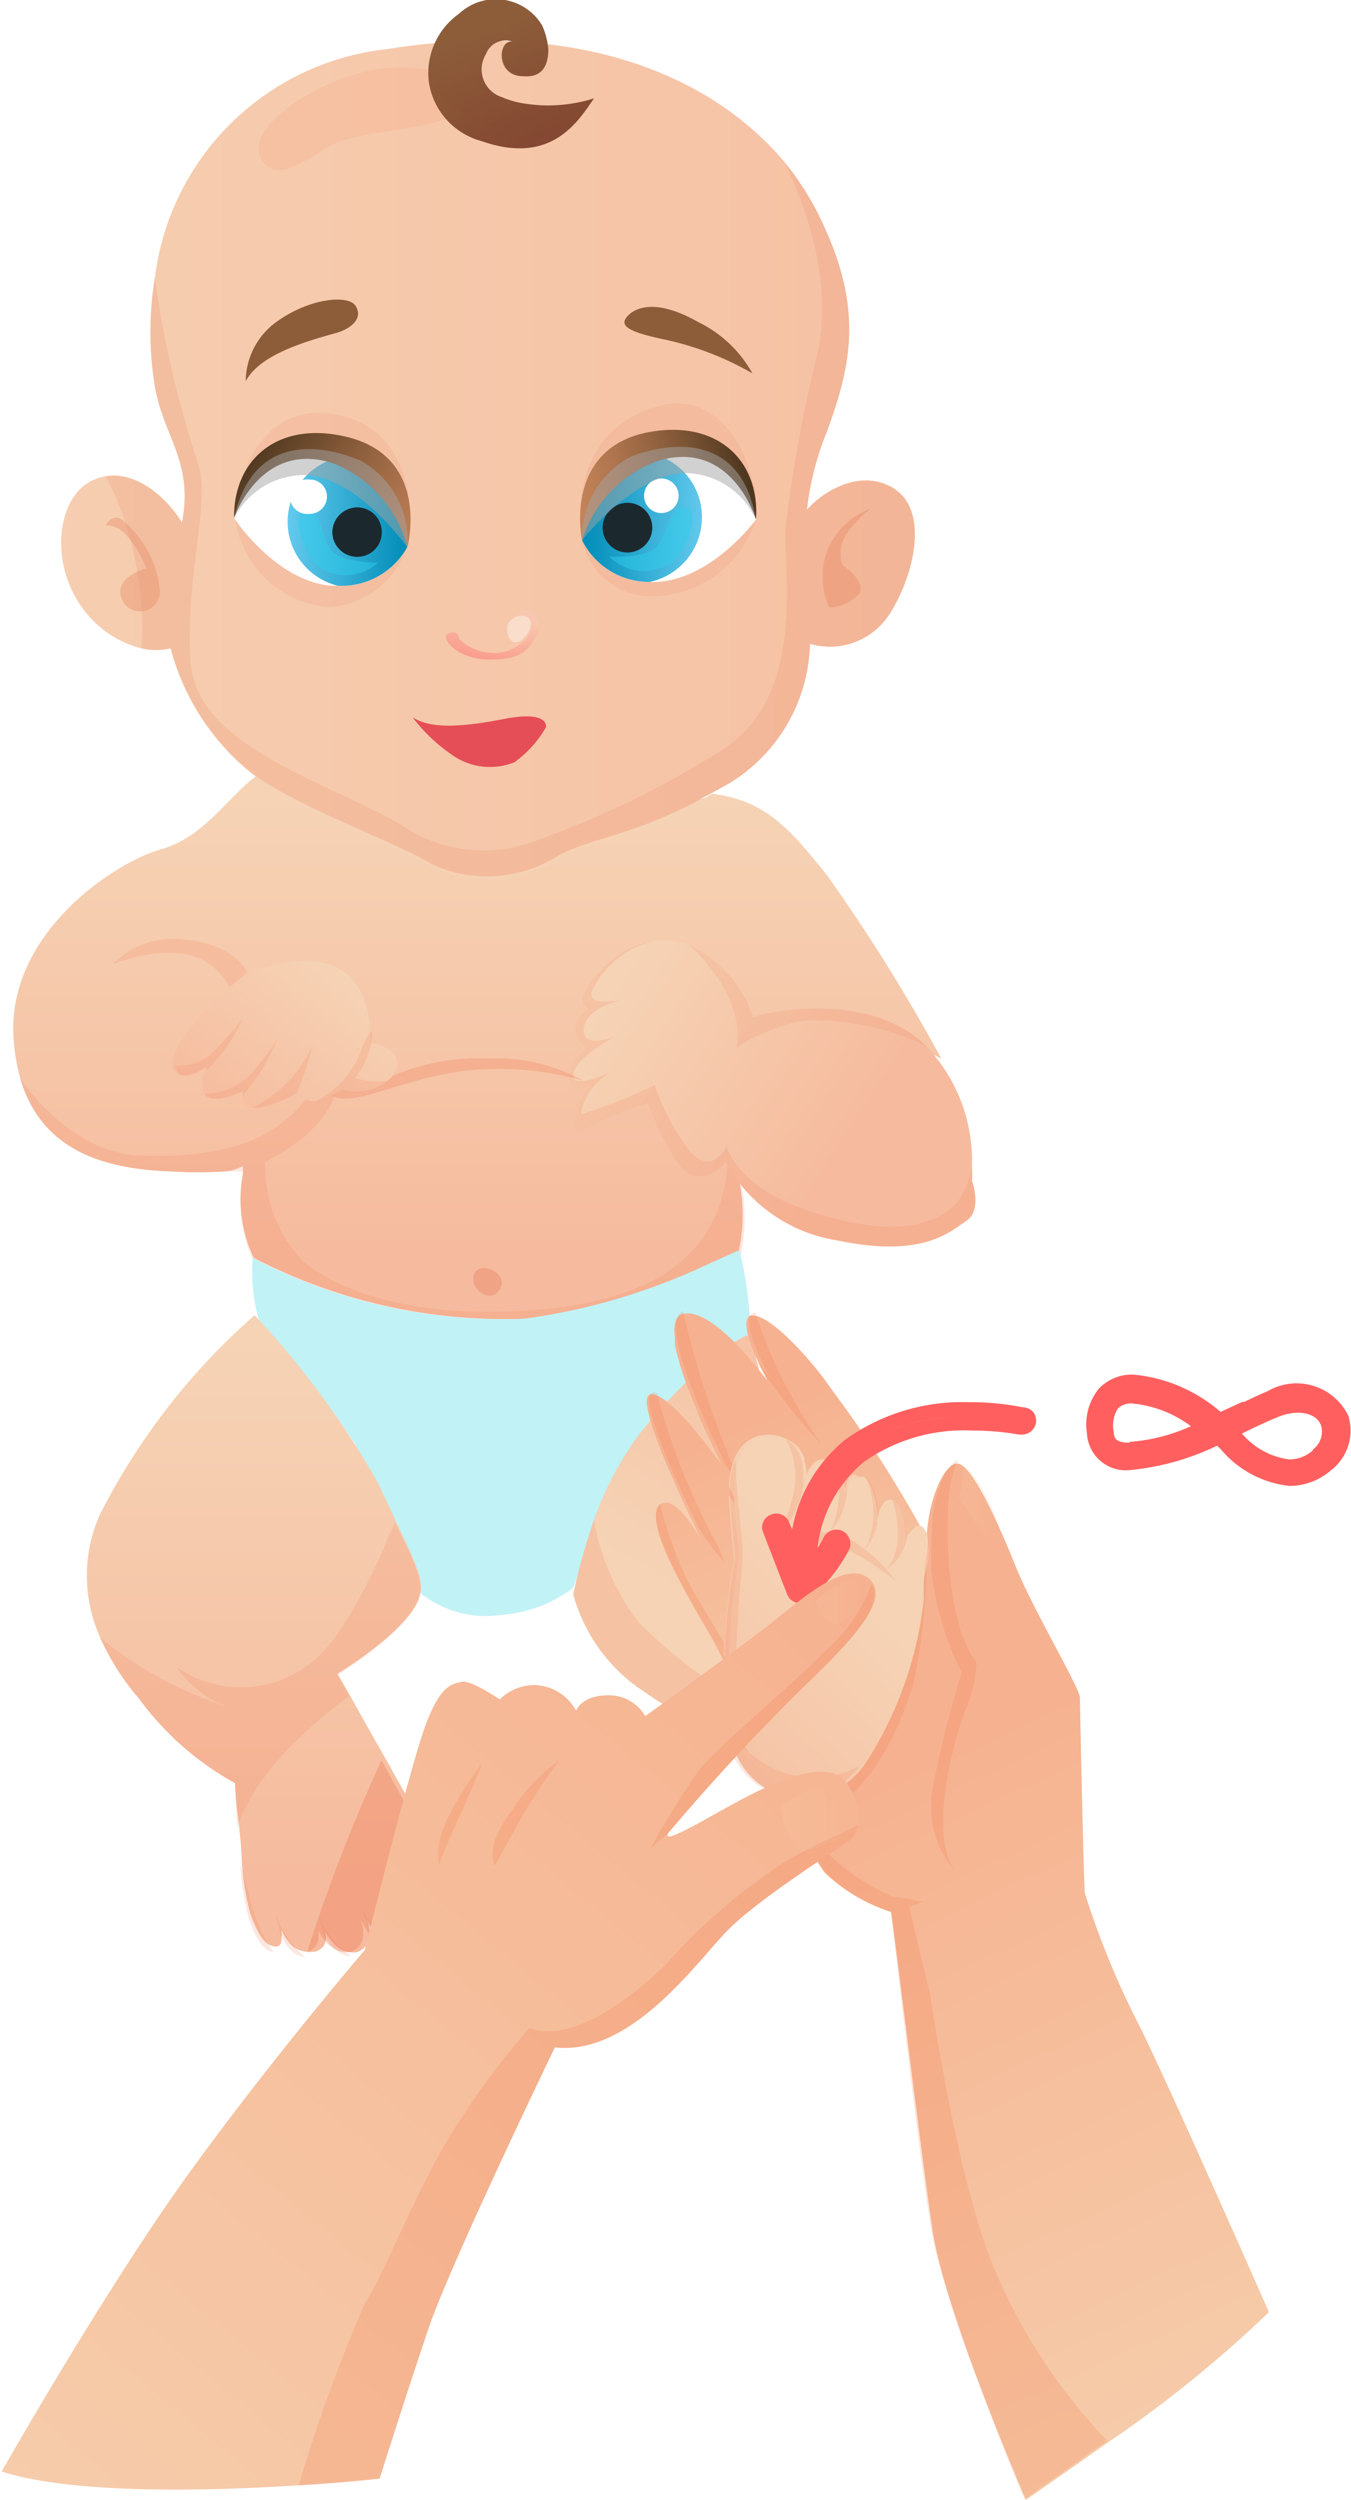 <?xml version="1.0" encoding="UTF-8"?> <svg xmlns="http://www.w3.org/2000/svg" xmlns:xlink="http://www.w3.org/1999/xlink" viewBox="0 0 50.04 92.53"> <defs> <style>.cls-1{mask:url(#mask);filter:url(#luminosity-noclip-2);}.cls-15,.cls-18,.cls-2,.cls-25,.cls-27,.cls-29,.cls-30,.cls-33,.cls-37,.cls-49,.cls-5,.cls-55,.cls-56,.cls-8{mix-blend-mode:multiply;}.cls-2{fill:url(#linear-gradient);}.cls-3{isolation:isolate;}.cls-4{fill:url(#linear-gradient-2);}.cls-29,.cls-30,.cls-49,.cls-5{fill:#ed805a;}.cls-37,.cls-5{opacity:0.19;}.cls-6{fill:url(#linear-gradient-3);}.cls-7{fill:url(#linear-gradient-4);}.cls-8{fill:#eda589;}.cls-27,.cls-30,.cls-55,.cls-8{opacity:0.3;}.cls-9{fill:url(#linear-gradient-5);}.cls-10,.cls-22{fill:#fff;}.cls-11{fill:url(#linear-gradient-6);}.cls-12{fill:url(#linear-gradient-7);}.cls-13{fill:#30cfed;}.cls-13,.cls-15{opacity:0.5;}.cls-14{fill:#1b292f;}.cls-15{fill:#a4a4a4;}.cls-16{fill:url(#linear-gradient-8);}.cls-17{fill:url(#linear-gradient-9);}.cls-18,.cls-25{fill:#e78a65;}.cls-18,.cls-22,.cls-34,.cls-49{opacity:0.4;}.cls-19{mask:url(#mask-2);}.cls-20{fill:url(#linear-gradient-10);}.cls-21{fill:url(#linear-gradient-11);}.cls-23{fill:#8d5d3a;}.cls-24{fill:#e54e56;}.cls-25,.cls-26,.cls-38,.cls-52,.cls-53,.cls-56{opacity:0.2;}.cls-26{fill:#f79c7c;mix-blend-mode:color-dodge;}.cls-27{fill:#e26b4b;}.cls-28{fill:url(#linear-gradient-12);}.cls-29{opacity:0.15;}.cls-31{fill:url(#linear-gradient-13);}.cls-32,.cls-33,.cls-34{fill:#c1f2f6;}.cls-33{opacity:0.6;}.cls-34,.cls-38,.cls-52,.cls-53{mix-blend-mode:screen;}.cls-35{fill:url(#linear-gradient-14);}.cls-36{fill:url(#linear-gradient-15);}.cls-37{fill:#ed6f42;}.cls-38{fill:url(#linear-gradient-16);}.cls-39{fill:url(#linear-gradient-17);}.cls-40{fill:url(#linear-gradient-18);}.cls-41{fill:url(#linear-gradient-19);}.cls-42{fill:url(#linear-gradient-20);}.cls-43{fill:url(#linear-gradient-21);}.cls-44{fill:url(#linear-gradient-22);}.cls-45{fill:url(#linear-gradient-23);}.cls-46{fill:url(#linear-gradient-24);}.cls-47{fill:url(#linear-gradient-25);}.cls-48{fill:url(#linear-gradient-26);}.cls-50{fill:#ff605f;}.cls-51{fill:url(#linear-gradient-27);}.cls-52{fill:url(#linear-gradient-28);}.cls-53{fill:url(#linear-gradient-29);}.cls-54{fill:url(#linear-gradient-30);}.cls-55{fill:url(#linear-gradient-31);}.cls-56{fill:url(#linear-gradient-32);}.cls-57{filter:url(#luminosity-noclip);}</style> <filter id="luminosity-noclip" x="16.49" y="-8283.42" width="3.43" height="32766" filterUnits="userSpaceOnUse" color-interpolation-filters="sRGB"> <feFlood flood-color="#fff" result="bg"></feFlood> <feBlend in="SourceGraphic" in2="bg"></feBlend> </filter> <mask id="mask" x="16.49" y="-8283.42" width="3.43" height="32766" maskUnits="userSpaceOnUse"> <g class="cls-57"></g> </mask> <linearGradient id="linear-gradient" x1="311.36" y1="23.8" x2="311.55" y2="26.31" gradientTransform="matrix(-1, -0.02, -0.02, 1, 330.14, 6.26)" gradientUnits="userSpaceOnUse"> <stop offset="0.01" stop-color="gray"></stop> <stop offset="0.22" stop-color="#aaa"></stop> <stop offset="0.45" stop-color="#cfcfcf"></stop> <stop offset="0.66" stop-color="#e9e9e9"></stop> <stop offset="0.85" stop-color="#f9f9f9"></stop> <stop offset="0.99" stop-color="#fff"></stop> </linearGradient> <linearGradient id="linear-gradient-2" x1="17.67" y1="29.54" x2="17.67" y2="46.26" gradientUnits="userSpaceOnUse"> <stop offset="0" stop-color="#f6d3b5"></stop> <stop offset="1" stop-color="#f6bb9e"></stop> </linearGradient> <linearGradient id="linear-gradient-3" x1="310.88" y1="30.76" x2="309.97" y2="51.71" gradientTransform="matrix(-1, -0.02, -0.02, 1, 330.14, 6.26)" xlink:href="#linear-gradient-2"></linearGradient> <linearGradient id="linear-gradient-4" x1="-10.99" y1="17.01" x2="47.88" y2="17.01" xlink:href="#linear-gradient-2"></linearGradient> <linearGradient id="linear-gradient-5" x1="318.38" y1="47.61" x2="317.48" y2="68.1" gradientTransform="matrix(-1, -0.02, -0.02, 1, 330.14, 6.26)" xlink:href="#linear-gradient-2"></linearGradient> <linearGradient id="linear-gradient-6" x1="303.74" y1="20.42" x2="308.15" y2="20.42" gradientTransform="matrix(-1, -0.02, -0.02, 1, 330.14, 6.26)" gradientUnits="userSpaceOnUse"> <stop offset="0" stop-color="#62c9ed"></stop> <stop offset="1" stop-color="#008db8"></stop> </linearGradient> <linearGradient id="linear-gradient-7" x1="309.15" y1="19.91" x2="301.96" y2="18.42" gradientTransform="matrix(-1, -0.02, -0.02, 1, 330.14, 6.26)" gradientUnits="userSpaceOnUse"> <stop offset="0.01" stop-color="#cc885c"></stop> <stop offset="0.15" stop-color="#c48358"></stop> <stop offset="0.36" stop-color="#af754e"></stop> <stop offset="0.62" stop-color="#8d5f3d"></stop> <stop offset="0.92" stop-color="#5d4126"></stop> <stop offset="1" stop-color="#4e371f"></stop> </linearGradient> <linearGradient id="linear-gradient-8" x1="-260" y1="20.08" x2="-255.59" y2="20.08" gradientTransform="translate(271.11 5.58) rotate(1.4)" xlink:href="#linear-gradient-6"></linearGradient> <linearGradient id="linear-gradient-9" x1="313.7" y1="22.39" x2="321.01" y2="17.83" xlink:href="#linear-gradient-7"></linearGradient> <filter id="luminosity-noclip-2" x="16.49" y="22.48" width="3.43" height="1.95" filterUnits="userSpaceOnUse" color-interpolation-filters="sRGB"> <feFlood flood-color="#fff" result="bg"></feFlood> <feBlend in="SourceGraphic" in2="bg"></feBlend> </filter> <mask id="mask-2" x="16.49" y="22.48" width="3.43" height="1.95" maskUnits="userSpaceOnUse"> <g class="cls-1"> <path class="cls-2" d="M19.66,22.64a3.24,3.24,0,0,0-2.43.16c-.89.45-.92.76-.4,1.22a2.54,2.54,0,0,0,2.38.21A1.28,1.28,0,0,0,19.92,23,.42.42,0,0,0,19.66,22.64Z"></path> </g> </mask> <linearGradient id="linear-gradient-10" x1="311.36" y1="23.8" x2="311.55" y2="26.31" gradientTransform="matrix(-1, -0.02, -0.02, 1, 330.14, 6.26)" gradientUnits="userSpaceOnUse"> <stop offset="0.01" stop-color="#f9c7af"></stop> <stop offset="0.13" stop-color="#f9bba5"></stop> <stop offset="0.47" stop-color="#faa18e"></stop> <stop offset="0.76" stop-color="#fa9181"></stop> <stop offset="0.99" stop-color="#fa8b7c"></stop> </linearGradient> <linearGradient id="linear-gradient-11" x1="310.96" y1="22.73" x2="311.8" y2="26.43" gradientTransform="matrix(-1, -0.02, -0.02, 1, 330.14, 6.26)" gradientUnits="userSpaceOnUse"> <stop offset="0" stop-color="#f9c7af"></stop> <stop offset="0.66" stop-color="#fa8c80"></stop> <stop offset="0.99" stop-color="#fa736c"></stop> </linearGradient> <linearGradient id="linear-gradient-12" x1="307.41" y1="37.55" x2="298.61" y2="43.01" gradientTransform="matrix(-1, -0.02, -0.02, 1, 330.14, 6.26)" xlink:href="#linear-gradient-2"></linearGradient> <linearGradient id="linear-gradient-13" x1="12.89" y1="35.99" x2="8.74" y2="41.9" xlink:href="#linear-gradient-2"></linearGradient> <linearGradient id="linear-gradient-14" x1="25.1" y1="59.01" x2="32.16" y2="47.2" xlink:href="#linear-gradient-2"></linearGradient> <linearGradient id="linear-gradient-15" x1="45.01" y1="90.64" x2="33.34" y2="65.47" gradientUnits="userSpaceOnUse"> <stop offset="0" stop-color="#f6cdab"></stop> <stop offset="1" stop-color="#f6b290"></stop> </linearGradient> <linearGradient id="linear-gradient-16" x1="35.51" y1="55.51" x2="36.94" y2="55.51" xlink:href="#linear-gradient-15"></linearGradient> <linearGradient id="linear-gradient-17" x1="33.39" y1="65.41" x2="27.51" y2="52.72" xlink:href="#linear-gradient-15"></linearGradient> <linearGradient id="linear-gradient-18" x1="32.65" y1="53.75" x2="32.65" y2="64.86" xlink:href="#linear-gradient-2"></linearGradient> <linearGradient id="linear-gradient-19" x1="34.03" y1="53.73" x2="34.03" y2="64.92" xlink:href="#linear-gradient-2"></linearGradient> <linearGradient id="linear-gradient-20" x1="26.71" y1="51.94" x2="26.71" y2="63.37" xlink:href="#linear-gradient-2"></linearGradient> <linearGradient id="linear-gradient-21" x1="32.43" y1="53.78" x2="32.43" y2="67.1" xlink:href="#linear-gradient-2"></linearGradient> <linearGradient id="linear-gradient-22" x1="29.04" y1="51.88" x2="29.04" y2="63.42" xlink:href="#linear-gradient-2"></linearGradient> <linearGradient id="linear-gradient-23" x1="31.59" y1="51.88" x2="31.59" y2="63.42" xlink:href="#linear-gradient-2"></linearGradient> <linearGradient id="linear-gradient-24" x1="30.85" y1="58.23" x2="22.7" y2="66.67" xlink:href="#linear-gradient-2"></linearGradient> <linearGradient id="linear-gradient-25" x1="27.47" y1="51.83" x2="27.47" y2="63.5" xlink:href="#linear-gradient-2"></linearGradient> <linearGradient id="linear-gradient-26" x1="10.13" y1="49.66" x2="10.13" y2="69.36" xlink:href="#linear-gradient-2"></linearGradient> <linearGradient id="linear-gradient-27" x1="0.87" y1="94.65" x2="30.51" y2="58.59" xlink:href="#linear-gradient-15"></linearGradient> <linearGradient id="linear-gradient-28" x1="28.92" y1="67.36" x2="31.51" y2="67.36" xlink:href="#linear-gradient-15"></linearGradient> <linearGradient id="linear-gradient-29" x1="30.22" y1="59.33" x2="31.98" y2="59.33" xlink:href="#linear-gradient-15"></linearGradient> <linearGradient id="linear-gradient-30" x1="45.12" y1="40.49" x2="48.71" y2="44.12" gradientTransform="matrix(0.92, 0.4, -0.4, 0.92, -7.26, -54.38)" gradientUnits="userSpaceOnUse"> <stop offset="0.01" stop-color="#8d5d3a"></stop> <stop offset="0.99" stop-color="#844631"></stop> </linearGradient> <linearGradient id="linear-gradient-31" x1="46.36" y1="41.75" x2="48.7" y2="44.11" xlink:href="#linear-gradient-30"></linearGradient> <linearGradient id="linear-gradient-32" x1="45.75" y1="40.65" x2="47.4" y2="42.32" xlink:href="#linear-gradient-30"></linearGradient> </defs> <g class="cls-3"> <g id="Layer_2" data-name="Layer 2"> <g id="Layer_10" data-name="Layer 10"> <path class="cls-4" d="M34.87,39.19a13.72,13.72,0,0,0-5.66-1.57c-2.81,0-2,5.44-2,5.44v0a6.26,6.26,0,0,1,.16,3.2.08.08,0,0,1,0,.05c-.69.33-4.9,2.29-7.87,2.5a20.26,20.26,0,0,1-10.1-2.25v0A5.11,5.11,0,0,1,9,43.4c0-.09,0-.17,0-.22s-.2.13-.66.18a15.63,15.63,0,0,1-2,0c-2.59-.09-4.84-.83-5.6-3.49a7.21,7.21,0,0,1-.23-1.33c-.34-4,3.81-6.65,5.44-7.1s2.53-2,3.55-2.72h0l.23.17c.36.24.77.47,1.21.71,1.92,1,4.35,1.93,5.21,2.49,1.06.68,3.31.41,4.58-.39,1.09-.69,2.3-.55,4.82-1.84.23-.11.58-.34.83-.48,2,.24,2.92,1.36,4.24,3A65.73,65.73,0,0,1,34.87,39.19Z"></path> <path class="cls-5" d="M27.25,43.09l-.29-.5c0,3.11-1.83,5.42-6.88,5.87s-7.78-.86-8.86-1.79A5,5,0,0,1,9.83,43c2.3-1.16,2.59-2.51,2.59-2.51l-1.09.18c-1.2,1.61-3.25,2.21-6.17,2.1-2-.08-3.63-1.7-4.44-2.9.76,2.66,3,3.4,5.6,3.49a15.63,15.63,0,0,0,2,0h.17l.11,0h0l.09,0H8.9l0,0h0l0,0H9l0,0s0,.13,0,.22a5.11,5.11,0,0,0,.45,3.23v0a20.26,20.26,0,0,0,10.1,2.25c3-.21,7.18-2.17,7.87-2.5a.08.08,0,0,0,0-.05A6.26,6.26,0,0,0,27.25,43.09Z"></path> <path class="cls-6" d="M17.81,30a25.64,25.64,0,0,0,7.35-.18,9.79,9.79,0,0,1,1.22-.35c-3,1.68-4.62,1.64-5.81,2.39a4.94,4.94,0,0,1-4.54.25c-.86-.56-3.3-1.47-5.22-2.49l.21-.08S15.73,29.67,17.81,30Z"></path> <path class="cls-7" d="M33.06,18.05c-1.26-.74-2.68.23-3.17.82A10.61,10.61,0,0,1,30.62,16c.84-2.31,1.4-4.4-.11-7.65A10.65,10.65,0,0,0,29.06,6C26.27,2.68,21.19.71,14.32,1.82a9.72,9.72,0,0,0-8.58,8.43,12.39,12.39,0,0,0,0,4.08c.33,1.84,1.43,2.77,1,5-.63-1-1.71-1.88-2.81-1.71a2,2,0,0,0-.67.25c-1.36.84-1.47,3.85.58,5.45A3.93,3.93,0,0,0,5.24,24a2.37,2.37,0,0,0,1.08,0,8.83,8.83,0,0,0,3,4.63h0l.23.17c.36.24.78.48,1.21.71,1.92,1,4.36,1.93,5.22,2.49a4.94,4.94,0,0,0,4.54-.25c1.09-.69,2.56-.72,5.08-2l.72-.38h0L27,29a6.21,6.21,0,0,0,3-5.17A2.62,2.62,0,0,0,32.9,22.8C33.76,21.54,34.53,18.92,33.06,18.05Z"></path> <path class="cls-8" d="M15.1,20.13a3.2,3.2,0,0,1-3,2.34,3.82,3.82,0,0,1-3.39-3.28c-.05-1.22.82-4,3.2-3.91S15.52,17.43,15.1,20.13Z"></path> <path class="cls-8" d="M28,19.24a4.08,4.08,0,0,1-3.63,2.82A2.63,2.63,0,0,1,21.56,20s-.73-3.55,2.34-4.81S28.21,17.72,28,19.24Z"></path> <path class="cls-9" d="M11.05,64.72a.28.28,0,0,1,0-.08A.45.45,0,0,1,11.05,64.72Z"></path> <path class="cls-10" d="M21.56,20a2.78,2.78,0,0,0,2.5,1.54h0a2.43,2.43,0,0,0,.27,0c2.07-.11,3.68-2.32,3.68-2.32,0-.56-1.24-3.07-3.52-2.33h0A4,4,0,0,0,21.56,20Z"></path> <path class="cls-11" d="M21.56,20a2.78,2.78,0,0,0,2.5,1.54h0A2.45,2.45,0,0,0,26,19.21a2.42,2.42,0,0,0-1.51-2.31A4,4,0,0,0,21.56,20Z"></path> <path class="cls-12" d="M21.56,20s-.73-3.37,2.44-4c2.6-.49,4.15,1.08,4,3.22,0,0-.9-3-3.63-2.16A4.55,4.55,0,0,0,21.56,20Z"></path> <path class="cls-13" d="M25.52,18.86c.31.16,0,1.52-.72,2a1.78,1.78,0,0,1-2.23-.26s1.46.09,1.8-.43C24.87,19.45,24.85,18.53,25.52,18.86Z"></path> <path class="cls-14" d="M22.32,19.5a.92.92,0,1,0,.94-.89A.93.93,0,0,0,22.32,19.5Z"></path> <path class="cls-10" d="M23.86,18.43a.64.64,0,0,0,1.27,0,.64.64,0,1,0-1.27,0Z"></path> <path class="cls-15" d="M28,19.24a2.9,2.9,0,0,0-2.7-1.73C23.4,17.62,21.56,20,21.56,20a3.36,3.36,0,0,1,1.82-3.1S27.33,15.18,28,19.24Z"></path> <path class="cls-10" d="M15.08,20.26a2.79,2.79,0,0,1-2.57,1.42h0l-.27,0c-2.07-.21-3.56-2.49-3.56-2.49.05-.56,1.38-3,3.63-2.16h0A4,4,0,0,1,15.08,20.26Z"></path> <path class="cls-16" d="M15.08,20.26a2.79,2.79,0,0,1-2.57,1.42h0A2.44,2.44,0,0,1,12.31,17,4,4,0,0,1,15.08,20.26Z"></path> <path class="cls-17" d="M15.09,20.26s.89-3.33-2.25-4.09c-2.57-.62-4.2.87-4.17,3,0,0,1-2.94,3.73-2A4.59,4.59,0,0,1,15.09,20.26Z"></path> <path class="cls-13" d="M11.18,18.93c-.31.14,0,1.51.63,2.05A1.77,1.77,0,0,0,14,20.83s-1.46,0-1.78-.52C11.8,19.54,11.86,18.63,11.18,18.93Z"></path> <path class="cls-14" d="M14.14,19.72a.9.9,0,0,1-.93.89.92.92,0,0,1-.9-.93.93.93,0,0,1,.94-.9A.91.91,0,0,1,14.14,19.72Z"></path> <path class="cls-10" d="M12.11,18.4a.64.64,0,0,1-.65.62.64.64,0,1,1,0-1.27A.63.63,0,0,1,12.11,18.4Z"></path> <path class="cls-15" d="M8.67,19.19a2.91,2.91,0,0,1,2.78-1.6c1.9.2,3.64,2.67,3.64,2.67a3.38,3.38,0,0,0-1.68-3.18S9.55,15.16,8.67,19.19Z"></path> <path class="cls-18" d="M32.25,18.83a2.67,2.67,0,0,0-1.53,3.66A1.65,1.65,0,0,0,31.81,22c.33-.47-.61-1.09-.61-1.09a1.37,1.37,0,0,1,.15-1.15A4.53,4.53,0,0,1,32.25,18.83Z"></path> <g class="cls-19"> <path class="cls-20" d="M19.66,22.64a3.24,3.24,0,0,0-2.43.16c-.89.45-.92.76-.4,1.22a2.54,2.54,0,0,0,2.38.21A1.28,1.28,0,0,0,19.92,23,.42.42,0,0,0,19.66,22.64Z"></path> </g> <path class="cls-18" d="M4.51,19.23a3.89,3.89,0,0,1,1.41,2.62.73.73,0,0,1-1.37.4c-.45-.88.87-1.21.87-1.21s-.64-1.69-1.51-1.59C3.91,19.45,4.16,19,4.51,19.23Z"></path> <path class="cls-21" d="M19,22.88c.57-.66,1.19-.05.86.66s-.86.89-1.81.87-1.62-.6-1.53-.91c0,0,.4-.31.51.17a1.87,1.87,0,0,0,1.74.44c.92-.34,1.06-1,.86-1.13S19,22.88,19,22.88Z"></path> <path class="cls-22" d="M19.57,22.87c.25.18-.05.77-.35.88s-.42-.16-.44-.49S19.27,22.65,19.57,22.87Z"></path> <path class="cls-23" d="M27.87,13.82a11.32,11.32,0,0,0-3.19-1.24c-1.31-.27-1.75-.49-1.47-.84s1.06-.72,2.65.18A4.6,4.6,0,0,1,27.87,13.82Z"></path> <path class="cls-23" d="M9.1,14.11a2.74,2.74,0,0,1,1.16-2.21c1.21-.87,2.64-1,2.91-.58s-.08.81-.7,1C11.19,12.67,9.62,13.15,9.1,14.11Z"></path> <path class="cls-24" d="M18.68,26.61c-1.4.27-2.67.41-3.4-.06A6.37,6.37,0,0,0,16.83,28a2.42,2.42,0,0,0,2.23.21,4.12,4.12,0,0,0,1.16-1.29S20.37,26.28,18.68,26.61Z"></path> <path class="cls-25" d="M5.24,24a2.37,2.37,0,0,0,1.08,0,8.74,8.74,0,0,0,3.28,4.8c.36.24.78.48,1.21.71,1.92,1,4.36,1.93,5.22,2.49a4.94,4.94,0,0,0,4.54-.25c1.19-.75,2.83-.71,5.81-2.39L27,29a6.21,6.21,0,0,0,3-5.17A2.62,2.62,0,0,0,32.9,22.8c.86-1.26,1.63-3.88.16-4.75-1.26-.74-2.68.23-3.17.82A10.61,10.61,0,0,1,30.62,16c.84-2.31,1.4-4.4-.11-7.65A10.65,10.65,0,0,0,29.06,6c1,2.09,1.88,5,1.08,7.6a58.21,58.21,0,0,0-1.05,5.94c-.08,1.55.8,6.26-2.35,8.22A34,34,0,0,1,20,31.06a5.43,5.43,0,0,1-5.19-.56C12,28.88,7.21,27.61,7.05,24.42s.69-5.59.33-7.15a37.44,37.44,0,0,1-1.64-7,12.39,12.39,0,0,0,0,4.08c.33,1.84,1.43,2.77,1,5-.63-1-1.71-1.88-2.81-1.71A12.46,12.46,0,0,1,5.24,24Z"></path> <path class="cls-26" d="M17.5,3.56c.08-.81-2.66-1.66-5.26-.48-1.81.81-3.08,2-2.54,2.83s1.36.17,2.55-.52S17.37,4.89,17.5,3.56Z"></path> <path class="cls-27" d="M18.44,47.82c-.38.42-1.12-.2-.86-.7S19,47.21,18.44,47.82Z"></path> <path class="cls-28" d="M21.07,39.92a.46.46,0,0,0,.79.26c-.74,1-.78,1.93-.12,1.58A12.67,12.67,0,0,1,24,40.82s.88,2.43,1.65,2.69A1.15,1.15,0,0,0,26.86,43,5.75,5.75,0,0,0,31,45.91c3.2.67,4.18-.32,4.79-.72S36,43.7,36,43.7a5,5,0,0,0,0-.53,6.14,6.14,0,0,0-1.65-4.4h0c-2-2.08-5.75-1.45-6.53-1.17a4.43,4.43,0,0,0-1.5-2.13,2.83,2.83,0,0,0-.84-.52,2.51,2.51,0,0,0-1.29-.11,3.3,3.3,0,0,0-1.53.7c-.54.47-1.51,1.48-.87,1.79-1.07.79-.11,1.44-.09,1.45C21.48,39,21,39.52,21.07,39.92Z"></path> <path class="cls-5" d="M21.07,39.92a.46.46,0,0,0,.79.26c-.74,1-.78,1.93-.12,1.58A12.67,12.67,0,0,1,24,40.82s.88,2.43,1.65,2.69A1.15,1.15,0,0,0,26.86,43,5.75,5.75,0,0,0,31,45.91c3.2.67,4.18-.32,4.79-.72S36,43.7,36,43.7a5,5,0,0,0,0-.53,2.85,2.85,0,0,1-.43,1.16s-.83,1.53-3.88.94-4.33-1.7-4.78-2.82c0,0-.63,1.22-1.48,0a8.38,8.38,0,0,1-1.18-2.29,17.6,17.6,0,0,1-2.73,1.08,2.14,2.14,0,0,1,1.06-1.52c-.09,0-1.35.6-1.34.1s.82-1.07,1.55-1.45c0,0-1.33.53-1.15-.38.14-.7,1.37-1,1.52-1-.15,0-1.37.32-1.25-.27a3.34,3.34,0,0,1,2.28-1.88,3.3,3.3,0,0,0-1.53.7c-.54.47-1.51,1.48-.87,1.79-1.07.79-.11,1.44-.09,1.45C21.48,39,21,39.52,21.07,39.92Z"></path> <path class="cls-29" d="M25.55,35c2.27,2.14,1.71,3.85,1.71,3.85s.09-.28,1.7-.88,4.68.27,5.46.85c-2-2.08-5.75-1.45-6.53-1.17a4.43,4.43,0,0,0-1.5-2.13A2.83,2.83,0,0,0,25.55,35Z"></path> <path class="cls-30" d="M12.17,40.46c.72.67,2.57-.51,5-.82A11.35,11.35,0,0,1,21.6,40a6.59,6.59,0,0,0-3.48-.82,8,8,0,0,0-3.85.77C12.69,40.36,12.17,40.46,12.17,40.46Z"></path> <path class="cls-5" d="M4.19,35.67c.61-.17,3.25-1.21,4.32.9L9.15,36s-.36-1-2.21-1.21A3.15,3.15,0,0,0,4.19,35.67Z"></path> <path class="cls-31" d="M14.57,39.77a1.37,1.37,0,0,1-.19.22,1.87,1.87,0,0,1-1.72.34,1.87,1.87,0,0,1-1,.43.66.66,0,0,1-.6-.32h0A4.06,4.06,0,0,1,9.57,41a.86.86,0,0,1-.22,0h0A.39.39,0,0,1,9,40.53H9a.61.61,0,0,1,0-.15s-.84.45-1.29.23a.35.35,0,0,1-.14-.13,1.13,1.13,0,0,1,0-.85l0-.14s-1,.76-1.17-.05h0c-.17-.84,2.17-3.29,3.2-3.59,2.34-.69,3.36,0,3.79.92a3.52,3.52,0,0,1,.32,1.46h0a3.1,3.1,0,0,1,0,.37S15.18,38.81,14.57,39.77Z"></path> <path class="cls-5" d="M9,37.69a6.72,6.72,0,0,1-1.35,1.94l0-.14s-1,.76-1.17-.05A1.79,1.79,0,0,0,7.83,39,15.7,15.7,0,0,0,9,37.69Z"></path> <path class="cls-5" d="M9,40.53a.61.61,0,0,1,0-.15s-.84.45-1.29.23a.35.35,0,0,1-.14-.13,2.41,2.41,0,0,0,1.63-.63,10.17,10.17,0,0,0,1.06-1.37A7,7,0,0,1,9,40.53Z"></path> <path class="cls-5" d="M11.59,38.65A11.87,11.87,0,0,1,11,40.44h0A4.06,4.06,0,0,1,9.57,41a.86.86,0,0,1-.22,0A4.7,4.7,0,0,0,11.59,38.65Z"></path> <path class="cls-5" d="M14.38,40a1.87,1.87,0,0,1-1.72.34,1.87,1.87,0,0,1-1,.43A3.36,3.36,0,0,0,13.33,39c.18-.57.46-1,.47-.73h0a3.22,3.22,0,0,1-.64,1.63A2.54,2.54,0,0,0,14.38,40Z"></path> <path class="cls-32" d="M27.79,49.4l-.07,0a14.48,14.48,0,0,0-4.23,4.11c-.68,1.18-2.13,4.89-2.27,5.27l0,0a5,5,0,0,1-2.75,1,4,4,0,0,1-3.23-1.1c-.09-.09-.2-.08-.22-.11a36.13,36.13,0,0,0-1.87-5.12A29.92,29.92,0,0,0,9.61,49a.56.56,0,0,1,0-.08,6.64,6.64,0,0,1-.25-2.35v0s.39.21,1.07.51a20,20,0,0,0,9,1.73,23.31,23.31,0,0,0,6.48-1.87l1.39-.63.09,0A13.48,13.48,0,0,1,27.79,49.4Z"></path> <path class="cls-33" d="M27.79,49.4l-.07,0a14.48,14.48,0,0,0-4.23,4.11c-.68,1.18-2.13,4.89-2.27,5.27l0,0a6.59,6.59,0,0,1-2.69,1,3.74,3.74,0,0,1-3.29-1.13c-.11-.07-.2-.08-.22-.11a36.13,36.13,0,0,0-1.87-5.12A29.92,29.92,0,0,0,9.61,49a.56.56,0,0,1,0-.08,6.64,6.64,0,0,1-.25-2.35v0s.39.21,1.07.51A8.44,8.44,0,0,0,12,50.74c1,1.31,2.92,5.13,3.33,5.43s3.92,1.34,5.57.3,2.84-4.68,3.89-5.43,1.3-2.72,1.13-4.11l1.39-.63.09,0A13.48,13.48,0,0,1,27.79,49.4Z"></path> <path class="cls-34" d="M13.76,49.17c-.3.3.41,1.91,3,2.21s5.17-.45,5.5-1.23a2.23,2.23,0,0,0,.19-1.35,8.66,8.66,0,0,1-4.71.75C14.66,49.32,13.87,49.06,13.76,49.17Z"></path> <path class="cls-35" d="M28.72,53.24c-1-.17-1.49.64-1.41,2.32a7,7,0,0,1-.06,2.32,30.79,30.79,0,0,0-.4,4.71A8.48,8.48,0,0,0,27,64.14s0,.06,0,.09a12.38,12.38,0,0,1-3.09-1.58A6.27,6.27,0,0,1,21.23,59,24.36,24.36,0,0,1,22,56.26a12.14,12.14,0,0,1,1.55-3c1.53-2.05,3.73-3.82,4.2-3.84C27.79,49.4,28.31,51.4,28.72,53.24Z"></path> <path class="cls-36" d="M47,85.58a45.15,45.15,0,0,1-5.9,4.78C39.37,91.58,38,92.53,38,92.53s-3-6.91-3.46-10S33.09,71.19,33,70.77v0a6.39,6.39,0,0,1-2.45-1.45,6.83,6.83,0,0,1-.94-1.78c-.25-.62-.45-1.21-.54-1.51A2,2,0,0,0,29,65.8c1.87.68,2.87-1.1,3.73-2.87a28.26,28.26,0,0,0,1.59-5.83c0-1.4.6-2.91,1.13-2.93S37,56.43,37.63,58,40,62.48,40,62.84s.14,6.73.18,7.23a31.79,31.79,0,0,0,2,4.87C43.22,77,47,85.58,47,85.58Z"></path> <path class="cls-37" d="M33.84,62.3c-.29.89-1.32,4.4-4.2,5.22-.25-.62-.45-1.21-.54-1.51A2,2,0,0,0,29,65.8c1.87.68,2.87-1.1,3.73-2.87a28.26,28.26,0,0,0,1.59-5.83A23.55,23.55,0,0,1,33.84,62.3Z"></path> <path class="cls-37" d="M36.84,84c-1.45-3.46-2.36-10.14-2.41-10.28s-.63-2.64-.75-3.14a3.25,3.25,0,0,0,.5-.19l-1.13-.2a7.43,7.43,0,0,1-2.76-2c-.39-.61-.89-1.57-1.19-2.17a12.34,12.34,0,0,0,1.48,3.29A6.39,6.39,0,0,0,33,70.75v0c.05.42,1,8.75,1.49,11.76s3.46,10,3.46,10,1.38-1,3.06-2.17A20.87,20.87,0,0,1,36.84,84Z"></path> <path class="cls-37" d="M35.17,55.15c-.17,1.47-.1,5,1,6.38a5.51,5.51,0,0,1-.35,1.64c-.27.54-1.56,4.57-.44,6.1a3.71,3.71,0,0,1-.85-3,38.59,38.59,0,0,1,1.09-4.36,11.09,11.09,0,0,1-1.13-3.86c0-1.57,0-3.27,1-4.06A5.11,5.11,0,0,0,35.17,55.15Z"></path> <path class="cls-38" d="M35.72,54.3c-.09,0,0,.75-.21,1.09a10.61,10.61,0,0,0,.92,1.33c.11,0,.51-.41.51-.41S36.3,54.61,35.72,54.3Z"></path> <path class="cls-39" d="M34.39,57.73a33.92,33.92,0,0,1-2.48,7c-.77,1.4-1.65,1.54-2.23,1.44h0a1.6,1.6,0,0,1-.62-.25l-2.62-5.14c-1.17-2-2.61-4.47-2-5.08l0,0c.51-.4,1.25.8,1.56,1.36l-.2-.43s0,0,0,0c-.72-1.49-2.23-4.74-1.75-5a.26.26,0,0,1,.2,0h0c.59.13,1.71,1.55,2.25,2.28l0,0,.23.29,0,0-.09-.17s-.05-.11-.08-.17,0,0,0,0l-.09-.18c-.17-.36-.4-.84-.62-1.36,0-.1-.07-.2-.12-.3a1.67,1.67,0,0,0-.08-.2c-.05-.14-.11-.27-.16-.41s-.21-.57-.29-.85a1.33,1.33,0,0,1-.05-.19,4.15,4.15,0,0,1-.15-.61,2.07,2.07,0,0,1,0-.22c-.06-.46,0-.79.24-.89h0c.77-.27,2,1,2.66,1.8,0,0,0,0,0,0,.28.33.47.59.52.64-.11-.2-1.14-2.13-.64-2.39a.38.38,0,0,1,.1,0c.61-.06,2.15,1.58,2.93,2.74a44.74,44.74,0,0,1,3.48,5.42A1.92,1.92,0,0,1,34.39,57.73Z"></path> <path class="cls-37" d="M29.68,66.12a1.6,1.6,0,0,1-.62-.25l-2.62-5.14c-1.17-2-2.61-4.47-2-5.08l0,0a15.22,15.22,0,0,0,1,2.8C26.22,59.9,28.93,64.15,29.68,66.12Z"></path> <path class="cls-37" d="M26.83,57.82a10.34,10.34,0,0,1-.95-1.26s0,0,0,0c-.72-1.49-2.23-4.74-1.75-5a.26.26,0,0,1,.2,0h0a25,25,0,0,0,2,5.18A5.08,5.08,0,0,1,26.83,57.82Z"></path> <path class="cls-37" d="M26.59,53.79c.15.2.26.34.28.38-.13-.26-2.63-5.19-1.57-5.64a34.3,34.3,0,0,0,2.29,6.73C27.48,55.11,27.07,54.54,26.59,53.79Z"></path> <path class="cls-37" d="M28,50.35c.28.33.47.59.52.64-.11-.2-1.14-2.13-.64-2.39a.38.38,0,0,1,.1,0,18.2,18.2,0,0,0,2.45,4.86A20.62,20.62,0,0,1,28,50.35Z"></path> <path class="cls-40" d="M32.66,56.65a.32.32,0,0,0,0,.09A.66.66,0,0,0,32.66,56.65Z"></path> <path class="cls-41" d="M34.05,56.61a.78.78,0,0,0,0,.09Z"></path> <path class="cls-42" d="M26.71,58.38v0Z"></path> <path class="cls-43" d="M32.44,56.56a1.55,1.55,0,0,0,0-.38C32.4,56.4,32.4,56.58,32.44,56.56Z"></path> <path class="cls-44" d="M28.58,56c.28-.47,1.77-.58,2.66-.61,0-.33-.09-1.18-.66-1.36s-.87.94-.87.94.35-1.61-1-1.85h0C27.73,53,27.08,53.6,27,55c.2.48.36.84.43,1a.11.11,0,0,0,0,0l0,0c-.06-.09-.22-.35-.43-.65v.11c.08,1.7.24,2.29.16,2.4a26.32,26.32,0,0,0-.36,3.39,13.46,13.46,0,0,0,1.42,1.76S28.16,56.71,28.58,56Z"></path> <path class="cls-45" d="M31.27,55.42h.64l-.09-.65a1,1,0,0,0-.12-.19C31.39,54.55,31.35,54.91,31.27,55.42Z"></path> <path class="cls-46" d="M34.23,56.58c-.21-.3-.51.1-.63.29l-.07.09c0-.4,0-1.21-.48-1.44l0,0c-.24-.08-.41.18-.5.48h0a1.33,1.33,0,0,1-.05.19.28.28,0,0,0,0,.09h0a2.19,2.19,0,0,1,0,.29s0-.05,0-.14h0c0-.07,0-.15,0-.24,0-.52-.19-1.32-.5-1.53h0l-.06,0a.83.83,0,0,0-.18,0c-.23,0-.31.19-.37.5h0c0,.1,0,.22-.06.34a.59.59,0,0,1,0,.13v-.13A2.08,2.08,0,0,0,31,54.35a.69.69,0,0,0-.37-.3c-.38-.12-.64.31-.77.64a.42.42,0,0,1,0,.1l0,.09a.31.31,0,0,0,0,.08s0-.06,0-.11,0,0,0,0a2.28,2.28,0,0,0-.06-.79s0,0,0-.06a1.11,1.11,0,0,0-.14-.29,1,1,0,0,0-.09-.13l-.07-.07a1.24,1.24,0,0,0-.26-.19,1.6,1.6,0,0,0-.42-.13h0a1.22,1.22,0,0,0-1.43.8,2.68,2.68,0,0,0-.2,1v.42c.08,1.7.24,2.29.16,2.4a26.32,26.32,0,0,0-.36,3.39,12.94,12.94,0,0,0,.08,2.87.29.29,0,0,1,0,.09,2.67,2.67,0,0,0,4.19,1.92,3.48,3.48,0,0,0,.73-.71h0a13.89,13.89,0,0,0,2.23-6.22C34.16,57.6,34.58,57.09,34.23,56.58Z"></path> <path class="cls-47" d="M27.46,55.93l0,0A.11.11,0,0,1,27.46,55.93Z"></path> <path class="cls-48" d="M16.82,71.26a1.09,1.09,0,0,1-.75.34,1.16,1.16,0,0,1-.76-.34,1.86,1.86,0,0,1-.43-.54c0,.11.1.27.16.45v0c.1.38.16.82-.12.94l0,0c-.76.27-1.29-1-1.33-1.08h0s0,0,0,0v0c.08.24.29,1-.38,1.23a.58.58,0,0,1-.19,0c-.52,0-.87-.55-1-.81a1.08,1.08,0,0,1,.05.21.52.52,0,0,1-.41.58h0l-.06,0a.6.6,0,0,1-.26,0,.89.89,0,0,1-.66-.38,1.51,1.51,0,0,1-.25-.43v.09a.61.61,0,0,1,0,.14c0,.19,0,.41-.26.39h0c-.33-.06-.56-.31-.9-1.22a10.47,10.47,0,0,1-.32-2c0-.47-.08-1-.11-1.41C8.73,66.73,8.7,66,8.7,66a11,11,0,0,1-3.54-3.11,9.3,9.3,0,0,1-1.47-2.33,5.55,5.55,0,0,1,0-4.48,24.64,24.64,0,0,1,5.74-7.4A32.41,32.41,0,0,1,14,54.89c.26.56.48,1,.68,1.45.69,1.47,1,2.09.89,2.61-.19,1.26-3.07,3-3.07,3l.46.8c.33.6.84,1.5,1.45,2.57.11.2.22.41.34.61,1.26,2.25,1.57,2.88,1.57,2.88S17.51,70.63,16.82,71.26Z"></path> <path class="cls-5" d="M15.56,59c-.2,1.26-3.07,3-3.07,3l.44.78c-1,.74-3.48,2.69-4.14,4.89C8.73,66.73,8.71,66,8.71,66a10.84,10.84,0,0,1-3.54-3.11A9.39,9.39,0,0,1,3.69,60.6a14.34,14.34,0,0,0,4.85,2.61,3.82,3.82,0,0,1-2-1.51,4.14,4.14,0,0,0,4.88-.08c1.36-.9,2.75-4.16,3.2-5.28C15.35,57.81,15.64,58.44,15.56,59Z"></path> <path class="cls-5" d="M27,64.23a12.38,12.38,0,0,1-3.09-1.58A6.27,6.27,0,0,1,21.23,59,24.36,24.36,0,0,1,22,56.26a8.59,8.59,0,0,0,1.66,3.79,19.36,19.36,0,0,0,3.15,2.54A8.48,8.48,0,0,0,27,64.14S27,64.2,27,64.23Z"></path> <path class="cls-5" d="M28.6,57.45a3.7,3.7,0,0,1,3.4.24c1.36.85,1.3,1,1.3,1a5.72,5.72,0,0,0-2.13-1.89A2.8,2.8,0,0,0,28.6,57.45Z"></path> <path class="cls-5" d="M14.88,70.72c0,.11.11.27.16.45a8.06,8.06,0,0,1-.41-1.1,5.22,5.22,0,0,0,1.44,1.53A1.56,1.56,0,0,1,14.88,70.72Z"></path> <path class="cls-5" d="M14.88,72.15c-.76.27-1.28-1-1.33-1.08h0c-.09-.24-.16-.43-.18-.46A4.36,4.36,0,0,0,14.88,72.15Z"></path> <path class="cls-5" d="M12,71.59a.58.58,0,0,1,.06.21l-.31-1A3.47,3.47,0,0,0,13,72.4C12.49,72.42,12.13,71.85,12,71.59Z"></path> <path class="cls-5" d="M10.4,71.63a.55.55,0,0,1,0,.09c-.09-.46-.19-.89-.19-.89a3.7,3.7,0,0,0,1.09,1.61C10.74,72.41,10.44,71.71,10.4,71.63Z"></path> <path class="cls-5" d="M31.85,65.35a3.48,3.48,0,0,1-.73.71,2.67,2.67,0,0,1-4.19-1.92.29.29,0,0,0,0-.09,12.94,12.94,0,0,1-.08-2.87,26.32,26.32,0,0,1,.36-3.39c.08-.11-.08-.7-.16-2.4V55a2.68,2.68,0,0,1,.2-1c0,1.36.32,3.22.25,3.85s-.63,6.07.24,7A3.53,3.53,0,0,0,31.85,65.35Z"></path> <path class="cls-5" d="M10.12,72.25c-.33-.06-.56-.31-.9-1.22a9.72,9.72,0,0,1-.32-2c.12.37.24.79.36,1.24A6,6,0,0,0,10.12,72.25Z"></path> <path class="cls-5" d="M29.39,55.27a2.82,2.82,0,0,0-.29-2c.83.43.64,1.57.61,1.71a2,2,0,0,1,.1-.3,3.91,3.91,0,0,1-.95,2.15A8.59,8.59,0,0,0,29.39,55.27Z"></path> <path class="cls-5" d="M30.76,56.68A3.84,3.84,0,0,0,31,54.35a2.08,2.08,0,0,1,.29,1.07v.13a.59.59,0,0,0,0-.13c0-.12,0-.24.06-.34A2.31,2.31,0,0,1,30.76,56.68Z"></path> <path class="cls-5" d="M32.49,56a2.7,2.7,0,0,1,0,.28h0a.83.83,0,0,1,0,.15h0a2.35,2.35,0,0,1-.44.91,3.17,3.17,0,0,0,0-2.68c.31.21.47,1,.5,1.53A1.33,1.33,0,0,0,32.49,56Z"></path> <path class="cls-5" d="M33.6,56.87a1.7,1.7,0,0,1-.8,1.23c.66-.63.46-2,.25-2.58.49.23.51,1,.48,1.44Z"></path> <path class="cls-49" d="M16.64,71.26a1.12,1.12,0,0,1-.75.33,1.15,1.15,0,0,1-.76-.33,2,2,0,0,1-.43-.55l.16.45a0,0,0,0,0,0,0c.1.38.16.82-.12.95l-.05,0c-.76.27-1.29-1-1.33-1.09v0l0,0v0c.08.25.29,1-.38,1.23a.58.58,0,0,1-.19,0c-.52,0-.87-.55-1-.81a1.08,1.08,0,0,1,0,.21.54.54,0,0,1-.41.59,60.54,60.54,0,0,1,2.75-7.08l.34.61c1.26,2.24,1.57,2.87,1.57,2.87S17.33,70.63,16.64,71.26Z"></path> <path class="cls-50" d="M49.94,52.4a2.13,2.13,0,0,0-3-.9c-.23.09-.52.23-.86.39l-.07,0-.8.37A5.74,5.74,0,0,0,42,50.88a1.69,1.69,0,0,0-1.3.52,2.11,2.11,0,0,0-.44,1.66,1.44,1.44,0,0,0,1.62,1.35,9.44,9.44,0,0,0,3.2-.9c.06.06.12.11.16.16A3.85,3.85,0,0,0,47.77,55a2.34,2.34,0,0,0,1.53-.58A1.85,1.85,0,0,0,49.94,52.4Zm-8.11,1c-.55,0-.56-.21-.58-.4a1.18,1.18,0,0,1,.16-.87.7.7,0,0,1,.54-.18,4.29,4.29,0,0,1,2.16.84A6.71,6.71,0,0,1,41.83,53.37Zm6.8.28a1.31,1.31,0,0,1-.86.34A2.76,2.76,0,0,1,46,53.06l.43-.21c.35-.16.65-.3.88-.39.74-.32,1.45-.17,1.62.3A.82.82,0,0,1,48.63,53.65Z"></path> <path class="cls-50" d="M37.89,52.09a9.85,9.85,0,0,0-2-.19,7.44,7.44,0,0,0-4.6,1.4,5.58,5.58,0,0,0-1.95,3.32l-.11-.27a.51.51,0,0,0-.67-.29.5.5,0,0,0-.29.67L29.15,59a.51.51,0,0,0,.35.32l.13,0a.55.55,0,0,0,.33-.12,6,6,0,0,0,1.5-1.86.52.52,0,0,0,0-.39.51.51,0,0,0-.27-.29.53.53,0,0,0-.69.26,2.88,2.88,0,0,1-.22.38A4.81,4.81,0,0,1,32,54.11a6.45,6.45,0,0,1,4-1.16,10,10,0,0,1,1.75.15l.11,0a.53.53,0,0,0,.51-.42.55.55,0,0,0-.08-.39A.52.52,0,0,0,37.89,52.09Zm-2,.34a7.89,7.89,0,0,0-3.21.62,7.84,7.84,0,0,1,3.2-.62,10.53,10.53,0,0,1,1.65.13A10.49,10.49,0,0,0,35.92,52.43Z"></path> <path class="cls-51" d="M31.36,66a2.06,2.06,0,0,1,.41,1.53,1.28,1.28,0,0,1-.18.46c-.15.22-3.51,2.25-4.73,3.55s-3.56,4.54-6.31,4.24c0,0-3.86,8-4.66,10.35s-1.83,5.61-1.83,5.61-1.23.14-3,.25c-3.25.21-8.31.35-11-.51,0,0,3.82-6.72,6.91-11s6.54-8.3,6.54-8.3,1.68-6.79,2.25-8.32,1-1.53,1.34-1.61,1.41.65,1.41.65a1.85,1.85,0,0,1,1.3-.53,1.82,1.82,0,0,1,1.53.95s.19-.57,1.18-.57a1.54,1.54,0,0,1,1.38.77s3.4-2.45,4.62-3.41,2.83-2.4,3.66-1.68a.75.75,0,0,1,.15.16c.45.7-.58,1.92-2.13,3.43a78.94,78.94,0,0,0-5.47,5.86s0,0,0,.07c.08.18,1.53-.7,2.67-1.31S30.68,65,31.36,66Z"></path> <path class="cls-37" d="M17.88,65.24s-.69,1.65-1,2.3S16.27,69,16.27,69s-.26-.65.42-1.91A11.62,11.62,0,0,1,17.88,65.24Z"></path> <path class="cls-37" d="M20.71,65.17a22.58,22.58,0,0,0-1.34,2c-.46.84-1.11,2-1.07,1.91s-.42-.65.69-2.11A6.1,6.1,0,0,1,20.71,65.17Z"></path> <path class="cls-37" d="M30.14,62.07a78.94,78.94,0,0,0-5.47,5.86,5.58,5.58,0,0,0-.6.53h0a29.23,29.23,0,0,1,1.8-2.91c.65-.84,3.4-3.13,4.78-4.51a6.2,6.2,0,0,0,1.63-2.4C32.72,59.34,31.69,60.56,30.14,62.07Z"></path> <path class="cls-37" d="M31.77,67.54a1.28,1.28,0,0,1-.18.46c-.15.22-3.51,2.25-4.73,3.55s-3.56,4.54-6.31,4.24c0,0-3.86,8-4.66,10.35s-1.83,5.61-1.83,5.61-1.23.14-3,.25a56.9,56.9,0,0,1,2.47-6.77c.65-.92,2-4.48,3.44-6.65a28.91,28.91,0,0,1,2.64-3.52c1.91.73,4.77-2,5.38-2.71a21.56,21.56,0,0,1,4.09-3.44C30.21,68.23,31.12,67.91,31.77,67.54Z"></path> <path class="cls-52" d="M28.92,66.85a2.83,2.83,0,0,0,.76,1.68s1.64-.35,1.8-.8a1.42,1.42,0,0,0-.8-1.49C30.1,66,28.92,66.85,28.92,66.85Z"></path> <path class="cls-53" d="M30.22,59.25a1.07,1.07,0,0,0,.8.88s1.3-.92.88-1.46S30.22,59.25,30.22,59.25Z"></path> <path class="cls-54" d="M22,3.64c-.62.91-1.61,2.48-4.17,1.58A2.67,2.67,0,0,1,15.88,3,2.69,2.69,0,0,1,17,.51a2,2,0,0,1,3.08.43,2.73,2.73,0,0,1,.23.88c0,.57-.2,1.07-.94,1-1,0-.94-1.36-.38-1.28A.78.78,0,0,0,18,2,1.08,1.08,0,0,0,18.6,3.6a3.42,3.42,0,0,0,.59.19A5.62,5.62,0,0,0,22,3.64Z"></path> <path class="cls-55" d="M22,3.64c-.62.91-1.61,2.48-4.17,1.58A2.67,2.67,0,0,1,15.88,3a4.56,4.56,0,0,0,2.29,1.68A4,4,0,0,0,22,3.64Z"></path> <path class="cls-56" d="M20.28,1.82c0,.57-.2,1.07-.94,1-1,0-.94-1.36-.38-1.28A.78.78,0,0,0,18,2,1.08,1.08,0,0,0,18.6,3.6a1.35,1.35,0,0,1-1-.56A1.26,1.26,0,0,1,18.65.94,2.66,2.66,0,0,1,20.28,1.82Z"></path> </g> </g> </g> </svg> 